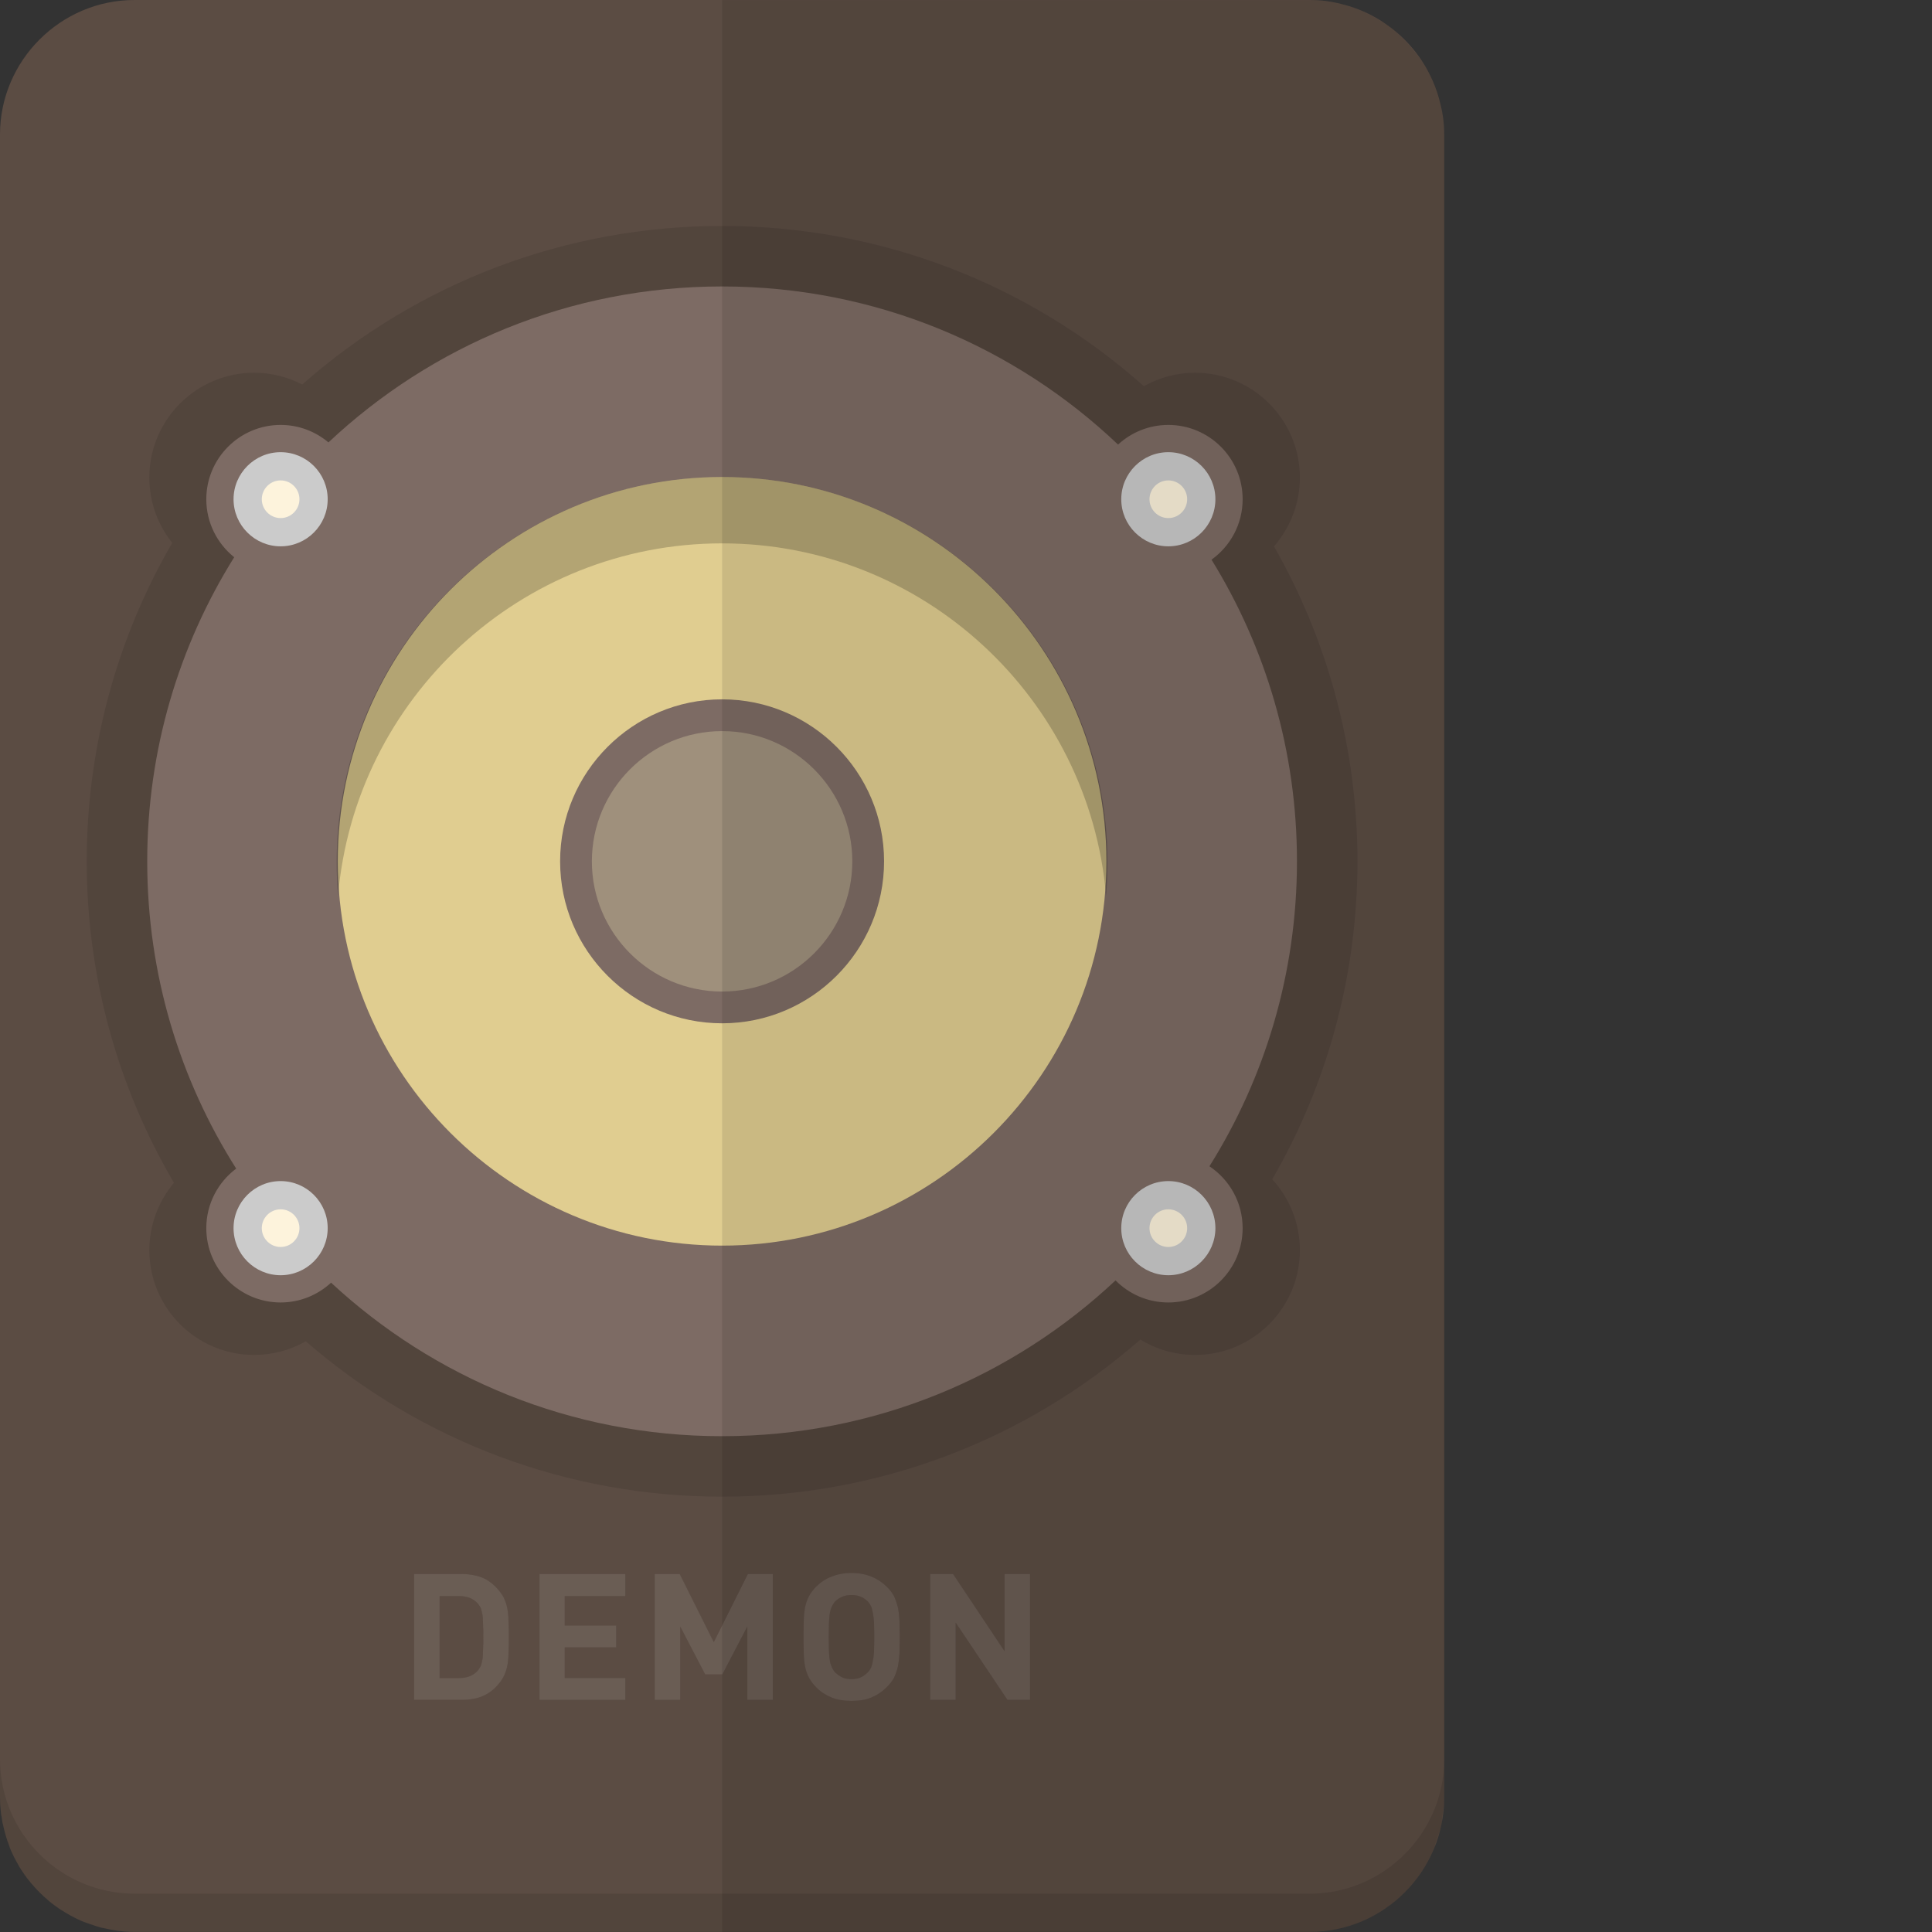 <?xml version="1.0" encoding="iso-8859-1"?>

<!DOCTYPE svg PUBLIC "-//W3C//DTD SVG 1.1//EN" "http://www.w3.org/Graphics/SVG/1.1/DTD/svg11.dtd">

<svg height="800px" width="800px" version="1.1" id="_x34_" xmlns="http://www.w3.org/2000/svg" xmlns:xlink="http://www.w3.org/1999/xlink" 
	 viewBox="0 0 512 512"  xml:space="preserve">
<rect x="0" y="0" width="512" height="512" fill="#333333" stroke="none"/>
<g>
	<g>
		<path style="fill:#5B4C43;" d="M382.724,35.639v440.697c0,19.647-16.062,35.639-35.639,35.639H35.639
			c-1.723,0-3.447-0.138-5.17-0.414c-0.827-0.138-1.654-0.276-2.482-0.483c-0.827-0.138-1.654-0.345-2.482-0.62
			c-0.827-0.276-1.654-0.552-2.413-0.827c-0.62-0.207-1.172-0.414-1.792-0.69c-0.896-0.414-1.723-0.827-2.619-1.31
			c-1.861-1.034-3.723-2.205-5.377-3.584c-0.138-0.138-0.276-0.207-0.414-0.345c-0.827-0.69-1.654-1.448-2.413-2.206
			c-0.759-0.759-1.517-1.586-2.206-2.413c-0.759-0.896-1.517-1.861-2.137-2.826c-0.69-0.965-1.241-1.93-1.792-2.964
			c-0.483-0.827-0.896-1.723-1.31-2.62c-0.276-0.552-0.483-1.172-0.69-1.792c-0.62-1.585-1.103-3.24-1.447-4.895
			c-0.207-0.689-0.345-1.447-0.414-2.206c-0.138-0.551-0.207-1.172-0.276-1.792C0.069,478.818,0,477.577,0,476.336V35.639
			C0,16.061,16.062,0,35.639,0h311.445c2.827,0,5.584,0.345,8.272,1.034c12.96,3.102,23.231,13.373,26.333,26.333
			C382.379,30.055,382.724,32.813,382.724,35.639z"/>
		<path style="opacity:0.1;fill:#040000;" d="M382.724,466.203v10.133c0,19.647-16.062,35.639-35.639,35.639H35.639
			c-1.723,0-3.447-0.138-5.17-0.414c-0.827-0.138-1.654-0.276-2.482-0.483c-0.827-0.138-1.654-0.345-2.482-0.62
			c-0.827-0.276-1.654-0.552-2.413-0.827c-0.62-0.207-1.172-0.414-1.792-0.69c-0.896-0.414-1.723-0.827-2.619-1.31
			c-1.861-1.034-3.723-2.205-5.377-3.584c-0.138-0.138-0.276-0.207-0.414-0.345c-0.827-0.69-1.654-1.448-2.413-2.206
			c-0.759-0.759-1.517-1.586-2.206-2.413c-0.759-0.896-1.517-1.861-2.137-2.826c-0.69-0.965-1.241-1.93-1.792-2.964
			c-0.483-0.827-0.896-1.723-1.31-2.62c-0.276-0.552-0.483-1.172-0.69-1.792c-0.689-1.585-1.172-3.171-1.447-4.895
			c-0.207-0.689-0.345-1.447-0.414-2.206c-0.138-0.551-0.207-1.172-0.276-1.792C0.069,478.818,0,477.577,0,476.336v-10.133
			c0,19.646,16.062,35.639,35.639,35.639h311.445C366.662,501.842,382.724,485.849,382.724,466.203z"/>
		<path style="opacity:0.1;fill:#040000;" d="M191.363,396.638c-40.731,0-79.682-14.581-110.319-41.179
			c-4.143,2.356-8.846,3.615-13.696,3.615c-15.315,0-27.772-12.454-27.772-27.769c0-6.557,2.37-12.898,6.527-17.86
			c-15.143-25.77-23.121-55.1-23.121-85.185c0-29.762,7.819-58.823,22.663-84.397c-3.908-4.874-6.069-10.939-6.069-17.314
			c0-15.315,12.457-27.769,27.772-27.769c4.457,0,8.829,1.084,12.747,3.11c30.775-27.136,70.072-42.014,111.268-42.014
			c41.451,0,80.921,15.032,111.773,42.458c4.113-2.316,8.778-3.554,13.578-3.554c15.315,0,27.769,12.454,27.769,27.769
			c0,6.752-2.491,13.235-6.86,18.25c14.487,25.352,22.121,54.084,22.121,83.462c0,29.715-7.789,58.715-22.585,84.263
			c4.665,5.069,7.324,11.74,7.324,18.782c0,15.315-12.454,27.769-27.769,27.769c-5.197,0-10.179-1.42-14.5-4.079
			C271.502,381.889,232.37,396.638,191.363,396.638z"/>
		<g>
			<path style="fill:#7D6B64;" d="M320.515,309.077c14.69-23.426,23.193-51.127,23.193-80.818c0-29.32-8.29-56.7-22.644-79.939
				c4.99-3.576,8.251-9.42,8.251-16.014c0-10.86-8.835-19.696-19.695-19.696c-5.134,0-9.814,1.976-13.324,5.206
				C268.974,91.85,232.03,75.913,191.362,75.913c-40.367,0-77.061,15.707-104.321,41.333c-3.428-2.89-7.85-4.636-12.674-4.636
				c-10.86,0-19.695,8.835-19.695,19.696c0,6.209,2.891,11.752,7.393,15.365c-14.601,23.377-23.049,50.994-23.049,80.588
				c0,29.951,8.649,57.879,23.578,81.435c-4.806,3.595-7.922,9.33-7.922,15.78c0,10.86,8.835,19.695,19.695,19.695
				c5.157,0,9.855-1.995,13.37-5.25c27.187,25.243,63.6,40.686,103.625,40.686c40.341,0,77.013-15.686,104.267-41.284
				c3.572,3.608,8.523,5.848,13.99,5.848c10.86,0,19.695-8.835,19.695-19.695C329.315,318.64,325.815,312.61,320.515,309.077z"/>
			<path style="fill:#E0CD90;" d="M191.362,330.103c-56.157,0-101.844-45.687-101.844-101.844s45.687-101.844,101.844-101.844
				s101.844,45.687,101.844,101.844S247.519,330.103,191.362,330.103z"/>
			<path style="fill:#7D6B64;" d="M191.362,271.185c-23.669,0-42.926-19.257-42.926-42.926c0-23.669,19.257-42.926,42.926-42.926
				s42.926,19.257,42.926,42.926C234.288,251.928,215.031,271.185,191.362,271.185z"/>
			<path style="fill:#9F907C;" d="M191.362,262.768c-19.028,0-34.509-15.481-34.509-34.509c0-19.029,15.481-34.509,34.509-34.509
				s34.509,15.481,34.509,34.509C225.871,247.287,210.39,262.768,191.362,262.768z"/>
			<g>
				<path style="fill:#CBCBCB;" d="M74.367,144.78c-6.878,0-12.474-5.596-12.474-12.474c0-6.878,5.596-12.474,12.474-12.474
					c6.878,0,12.474,5.596,12.474,12.474C86.841,139.184,81.245,144.78,74.367,144.78z"/>
				<path style="fill:#CBCBCB;" d="M309.619,144.78c-6.878,0-12.474-5.596-12.474-12.474c0-6.878,5.596-12.474,12.474-12.474
					s12.474,5.596,12.474,12.474C322.093,139.184,316.497,144.78,309.619,144.78z"/>
				<path style="fill:#CBCBCB;" d="M74.367,337.948c-6.878,0-12.474-5.596-12.474-12.474S67.489,313,74.367,313
					c6.878,0,12.474,5.596,12.474,12.474S81.245,337.948,74.367,337.948z"/>
				<path style="fill:#CBCBCB;" d="M309.619,337.948c-6.878,0-12.474-5.596-12.474-12.474S302.741,313,309.619,313
					s12.474,5.596,12.474,12.474S316.497,337.948,309.619,337.948z"/>
			</g>
			<g>
				<path style="fill:#FDF3DC;" d="M74.367,137.295c-2.751,0-4.989-2.238-4.989-4.99c0-2.751,2.238-4.99,4.989-4.99
					c2.751,0,4.99,2.238,4.99,4.99C79.357,135.057,77.118,137.295,74.367,137.295z"/>
				<path style="fill:#FDF3DC;" d="M309.619,137.295c-2.751,0-4.99-2.238-4.99-4.99c0-2.751,2.238-4.99,4.99-4.99
					c2.751,0,4.99,2.238,4.99,4.99C314.609,135.057,312.371,137.295,309.619,137.295z"/>
				<path style="fill:#FDF3DC;" d="M74.367,330.463c-2.751,0-4.989-2.238-4.989-4.99c0-2.751,2.238-4.99,4.989-4.99
					c2.751,0,4.99,2.238,4.99,4.99C79.357,328.225,77.118,330.463,74.367,330.463z"/>
				<path style="fill:#FDF3DC;" d="M309.619,330.463c-2.751,0-4.99-2.238-4.99-4.99c0-2.751,2.238-4.99,4.99-4.99
					c2.751,0,4.99,2.238,4.99,4.99C314.609,328.225,312.371,330.463,309.619,330.463z"/>
			</g>
		</g>
		<g style="opacity:0.1;">
			<g>
				<path style="fill:#040000;" d="M134.767,430.081c0-1.172-0.069-2.206-0.207-3.171c-0.138-0.965-0.345-1.792-0.69-2.62
					c-0.275-0.827-0.689-1.585-1.241-2.275c-1.241-1.654-2.689-2.895-4.343-3.722c-1.654-0.758-3.722-1.172-6.066-1.172h-12.477
					v33.364h12.477c2.344,0,4.412-0.345,6.066-1.172c1.654-0.758,3.102-1.999,4.343-3.654c0.552-0.758,0.965-1.516,1.241-2.275
					c0.345-0.827,0.552-1.723,0.69-2.62c0.138-0.965,0.207-1.999,0.207-3.171c0.069-1.172,0.069-2.413,0.069-3.791
					C134.836,432.425,134.836,431.184,134.767,430.081z M128.011,437.251c0,0.896-0.069,1.723-0.138,2.413
					c-0.138,0.69-0.276,1.241-0.414,1.723c-0.207,0.414-0.483,0.896-0.758,1.241c-1.172,1.379-2.826,2.068-5.032,2.068h-5.17
					v-21.715h5.17c2.206,0,3.86,0.689,5.032,2.068c0.276,0.345,0.552,0.758,0.758,1.241c0.138,0.483,0.276,1.034,0.414,1.723
					c0.069,0.621,0.138,1.448,0.138,2.413c0.069,0.965,0.069,2.068,0.069,3.378C128.08,435.114,128.08,436.285,128.011,437.251z"/>
				<path style="fill:#040000;" d="M165.718,422.981v-5.859H142.97v33.364h22.748v-5.79h-16.061v-8.135h13.649v-5.79h-13.649v-7.79
					H165.718z"/>
				<path style="fill:#040000;" d="M198.186,417.122l-9.03,18.061l-9.03-18.061h-6.618v33.364h6.756v-19.44l6.617,12.684h4.55
					l6.617-12.684v19.44h6.756v-33.364H198.186z"/>
				<path style="fill:#040000;" d="M238.375,429.53c-0.069-1.31-0.207-2.482-0.414-3.585c-0.276-1.034-0.621-2.068-1.034-2.964
					c-0.483-0.896-1.172-1.792-2.068-2.62c-1.172-1.103-2.482-1.999-3.929-2.551c-1.517-0.621-3.24-0.965-5.239-0.965
					c-1.999,0-3.791,0.344-5.308,0.965c-1.516,0.552-2.826,1.448-3.998,2.551c-0.827,0.827-1.517,1.723-1.999,2.62
					s-0.827,1.93-1.034,2.964c-0.207,1.103-0.345,2.275-0.345,3.585c-0.069,1.241-0.069,2.689-0.069,4.274
					c0,1.585,0,3.033,0.069,4.343c0,1.241,0.138,2.412,0.345,3.516c0.207,1.103,0.551,2.068,1.034,2.964
					c0.483,0.896,1.172,1.792,1.999,2.62c1.172,1.172,2.481,1.999,3.998,2.62c1.517,0.62,3.309,0.896,5.308,0.896
					c1.999,0,3.722-0.276,5.239-0.896c1.448-0.621,2.758-1.448,3.929-2.62c0.896-0.827,1.585-1.723,2.068-2.62
					c0.414-0.896,0.758-1.861,1.034-2.964c0.207-1.103,0.345-2.275,0.414-3.516c0-1.31,0.069-2.758,0.069-4.343
					C238.444,432.219,238.375,430.771,238.375,429.53z M231.619,437.802c-0.069,1.034-0.207,1.861-0.345,2.551
					c-0.138,0.689-0.275,1.241-0.482,1.654c-0.207,0.414-0.483,0.827-0.827,1.172c-0.483,0.483-1.103,0.965-1.792,1.31
					c-0.758,0.345-1.585,0.483-2.481,0.483c-0.965,0-1.792-0.138-2.551-0.483c-0.689-0.345-1.31-0.827-1.861-1.31
					c-0.276-0.344-0.551-0.758-0.758-1.172c-0.207-0.414-0.414-0.965-0.552-1.654c-0.138-0.69-0.207-1.517-0.276-2.551
					c0-1.034-0.069-2.413-0.069-3.998c0-1.585,0.069-2.895,0.069-3.929c0.069-1.034,0.138-1.93,0.276-2.62
					c0.138-0.689,0.345-1.241,0.552-1.654c0.207-0.414,0.483-0.827,0.758-1.172c0.552-0.483,1.172-0.965,1.861-1.241
					c0.758-0.345,1.585-0.482,2.551-0.482c0.896,0,1.723,0.138,2.481,0.482c0.69,0.276,1.31,0.759,1.792,1.241
					c0.345,0.345,0.621,0.758,0.827,1.172c0.207,0.414,0.344,0.965,0.482,1.654s0.276,1.585,0.345,2.62
					c0,1.034,0.069,2.344,0.069,3.929C231.688,435.389,231.619,436.768,231.619,437.802z"/>
				<path style="fill:#040000;" d="M266.224,417.122v20.473l-13.649-20.473h-6.066v33.364h6.755v-20.473l13.718,20.473h5.997
					v-33.364H266.224z"/>
			</g>
			<g>
				<path style="fill:#F1F1F1;" d="M134.767,430.081c0-1.172-0.069-2.206-0.207-3.171c-0.138-0.965-0.345-1.792-0.69-2.62
					c-0.275-0.827-0.689-1.585-1.241-2.275c-1.241-1.654-2.689-2.895-4.343-3.722c-1.654-0.758-3.722-1.172-6.066-1.172h-12.477
					v33.364h12.477c2.344,0,4.412-0.345,6.066-1.172c1.654-0.758,3.102-1.999,4.343-3.654c0.552-0.758,0.965-1.516,1.241-2.275
					c0.345-0.827,0.552-1.723,0.69-2.62c0.138-0.965,0.207-1.999,0.207-3.171c0.069-1.172,0.069-2.413,0.069-3.791
					C134.836,432.425,134.836,431.184,134.767,430.081z M128.011,437.251c0,0.896-0.069,1.723-0.138,2.413
					c-0.138,0.69-0.276,1.241-0.414,1.723c-0.207,0.414-0.483,0.896-0.758,1.241c-1.172,1.379-2.826,2.068-5.032,2.068h-5.17
					v-21.715h5.17c2.206,0,3.86,0.689,5.032,2.068c0.276,0.345,0.552,0.758,0.758,1.241c0.138,0.483,0.276,1.034,0.414,1.723
					c0.069,0.621,0.138,1.448,0.138,2.413c0.069,0.965,0.069,2.068,0.069,3.378C128.08,435.114,128.08,436.285,128.011,437.251z"/>
				<path style="fill:#F1F1F1;" d="M165.718,422.981v-5.859H142.97v33.364h22.748v-5.79h-16.061v-8.135h13.649v-5.79h-13.649v-7.79
					H165.718z"/>
				<path style="fill:#F1F1F1;" d="M198.186,417.122l-9.03,18.061l-9.03-18.061h-6.618v33.364h6.756v-19.44l6.617,12.684h4.55
					l6.617-12.684v19.44h6.756v-33.364H198.186z"/>
				<path style="fill:#F1F1F1;" d="M238.375,429.53c-0.069-1.31-0.207-2.482-0.414-3.585c-0.276-1.034-0.621-2.068-1.034-2.964
					c-0.483-0.896-1.172-1.792-2.068-2.62c-1.172-1.103-2.482-1.999-3.929-2.551c-1.517-0.621-3.24-0.965-5.239-0.965
					c-1.999,0-3.791,0.344-5.308,0.965c-1.516,0.552-2.826,1.448-3.998,2.551c-0.827,0.827-1.517,1.723-1.999,2.62
					s-0.827,1.93-1.034,2.964c-0.207,1.103-0.345,2.275-0.345,3.585c-0.069,1.241-0.069,2.689-0.069,4.274
					c0,1.585,0,3.033,0.069,4.343c0,1.241,0.138,2.412,0.345,3.516c0.207,1.103,0.551,2.068,1.034,2.964
					c0.483,0.896,1.172,1.792,1.999,2.62c1.172,1.172,2.481,1.999,3.998,2.62c1.517,0.62,3.309,0.896,5.308,0.896
					c1.999,0,3.722-0.276,5.239-0.896c1.448-0.621,2.758-1.448,3.929-2.62c0.896-0.827,1.585-1.723,2.068-2.62
					c0.414-0.896,0.758-1.861,1.034-2.964c0.207-1.103,0.345-2.275,0.414-3.516c0-1.31,0.069-2.758,0.069-4.343
					C238.444,432.219,238.375,430.771,238.375,429.53z M231.619,437.802c-0.069,1.034-0.207,1.861-0.345,2.551
					c-0.138,0.689-0.275,1.241-0.482,1.654c-0.207,0.414-0.483,0.827-0.827,1.172c-0.483,0.483-1.103,0.965-1.792,1.31
					c-0.758,0.345-1.585,0.483-2.481,0.483c-0.965,0-1.792-0.138-2.551-0.483c-0.689-0.345-1.31-0.827-1.861-1.31
					c-0.276-0.344-0.551-0.758-0.758-1.172c-0.207-0.414-0.414-0.965-0.552-1.654c-0.138-0.69-0.207-1.517-0.276-2.551
					c0-1.034-0.069-2.413-0.069-3.998c0-1.585,0.069-2.895,0.069-3.929c0.069-1.034,0.138-1.93,0.276-2.62
					c0.138-0.689,0.345-1.241,0.552-1.654c0.207-0.414,0.483-0.827,0.758-1.172c0.552-0.483,1.172-0.965,1.861-1.241
					c0.758-0.345,1.585-0.482,2.551-0.482c0.896,0,1.723,0.138,2.481,0.482c0.69,0.276,1.31,0.759,1.792,1.241
					c0.345,0.345,0.621,0.758,0.827,1.172c0.207,0.414,0.344,0.965,0.482,1.654s0.276,1.585,0.345,2.62
					c0,1.034,0.069,2.344,0.069,3.929C231.688,435.389,231.619,436.768,231.619,437.802z"/>
				<path style="fill:#F1F1F1;" d="M266.224,417.122v20.473l-13.649-20.473h-6.066v33.364h6.755v-20.473l13.718,20.473h5.997
					v-33.364H266.224z"/>
			</g>
		</g>
		<path style="opacity:0.2;fill:#040000;" d="M293.506,228.559c0,2.963-0.127,5.901-0.38,8.796
			c-4.466-52.229-48.405-93.357-101.765-93.357s-97.299,41.128-101.765,93.357c-0.253-2.896-0.38-5.833-0.38-8.796
			c0-56.323,45.822-102.145,102.144-102.145C247.685,126.414,293.506,172.236,293.506,228.559z"/>
	</g>
	<path style="opacity:0.1;fill:#040000;" d="M347.085,512c14.702,0,27.403-9.026,32.834-21.809c0.303-0.713,0.441-1.5,0.698-2.235
		c0.511-1.462,1.07-2.904,1.388-4.445c0.143-0.692,0.116-1.436,0.218-2.141c0.238-1.654,0.51-3.3,0.51-5.017v-0.004v-10.128V45.788
		V35.657c0-4.902-1.003-9.581-2.813-13.842c-1.433-3.373-3.493-6.381-5.841-9.134c-2.102-2.464-4.411-4.743-7.099-6.562
		c-0.361-0.244-0.782-0.396-1.153-0.628c-5.466-3.416-11.856-5.481-18.741-5.481H191.362V512H347.085z"/>
</g>
</svg>